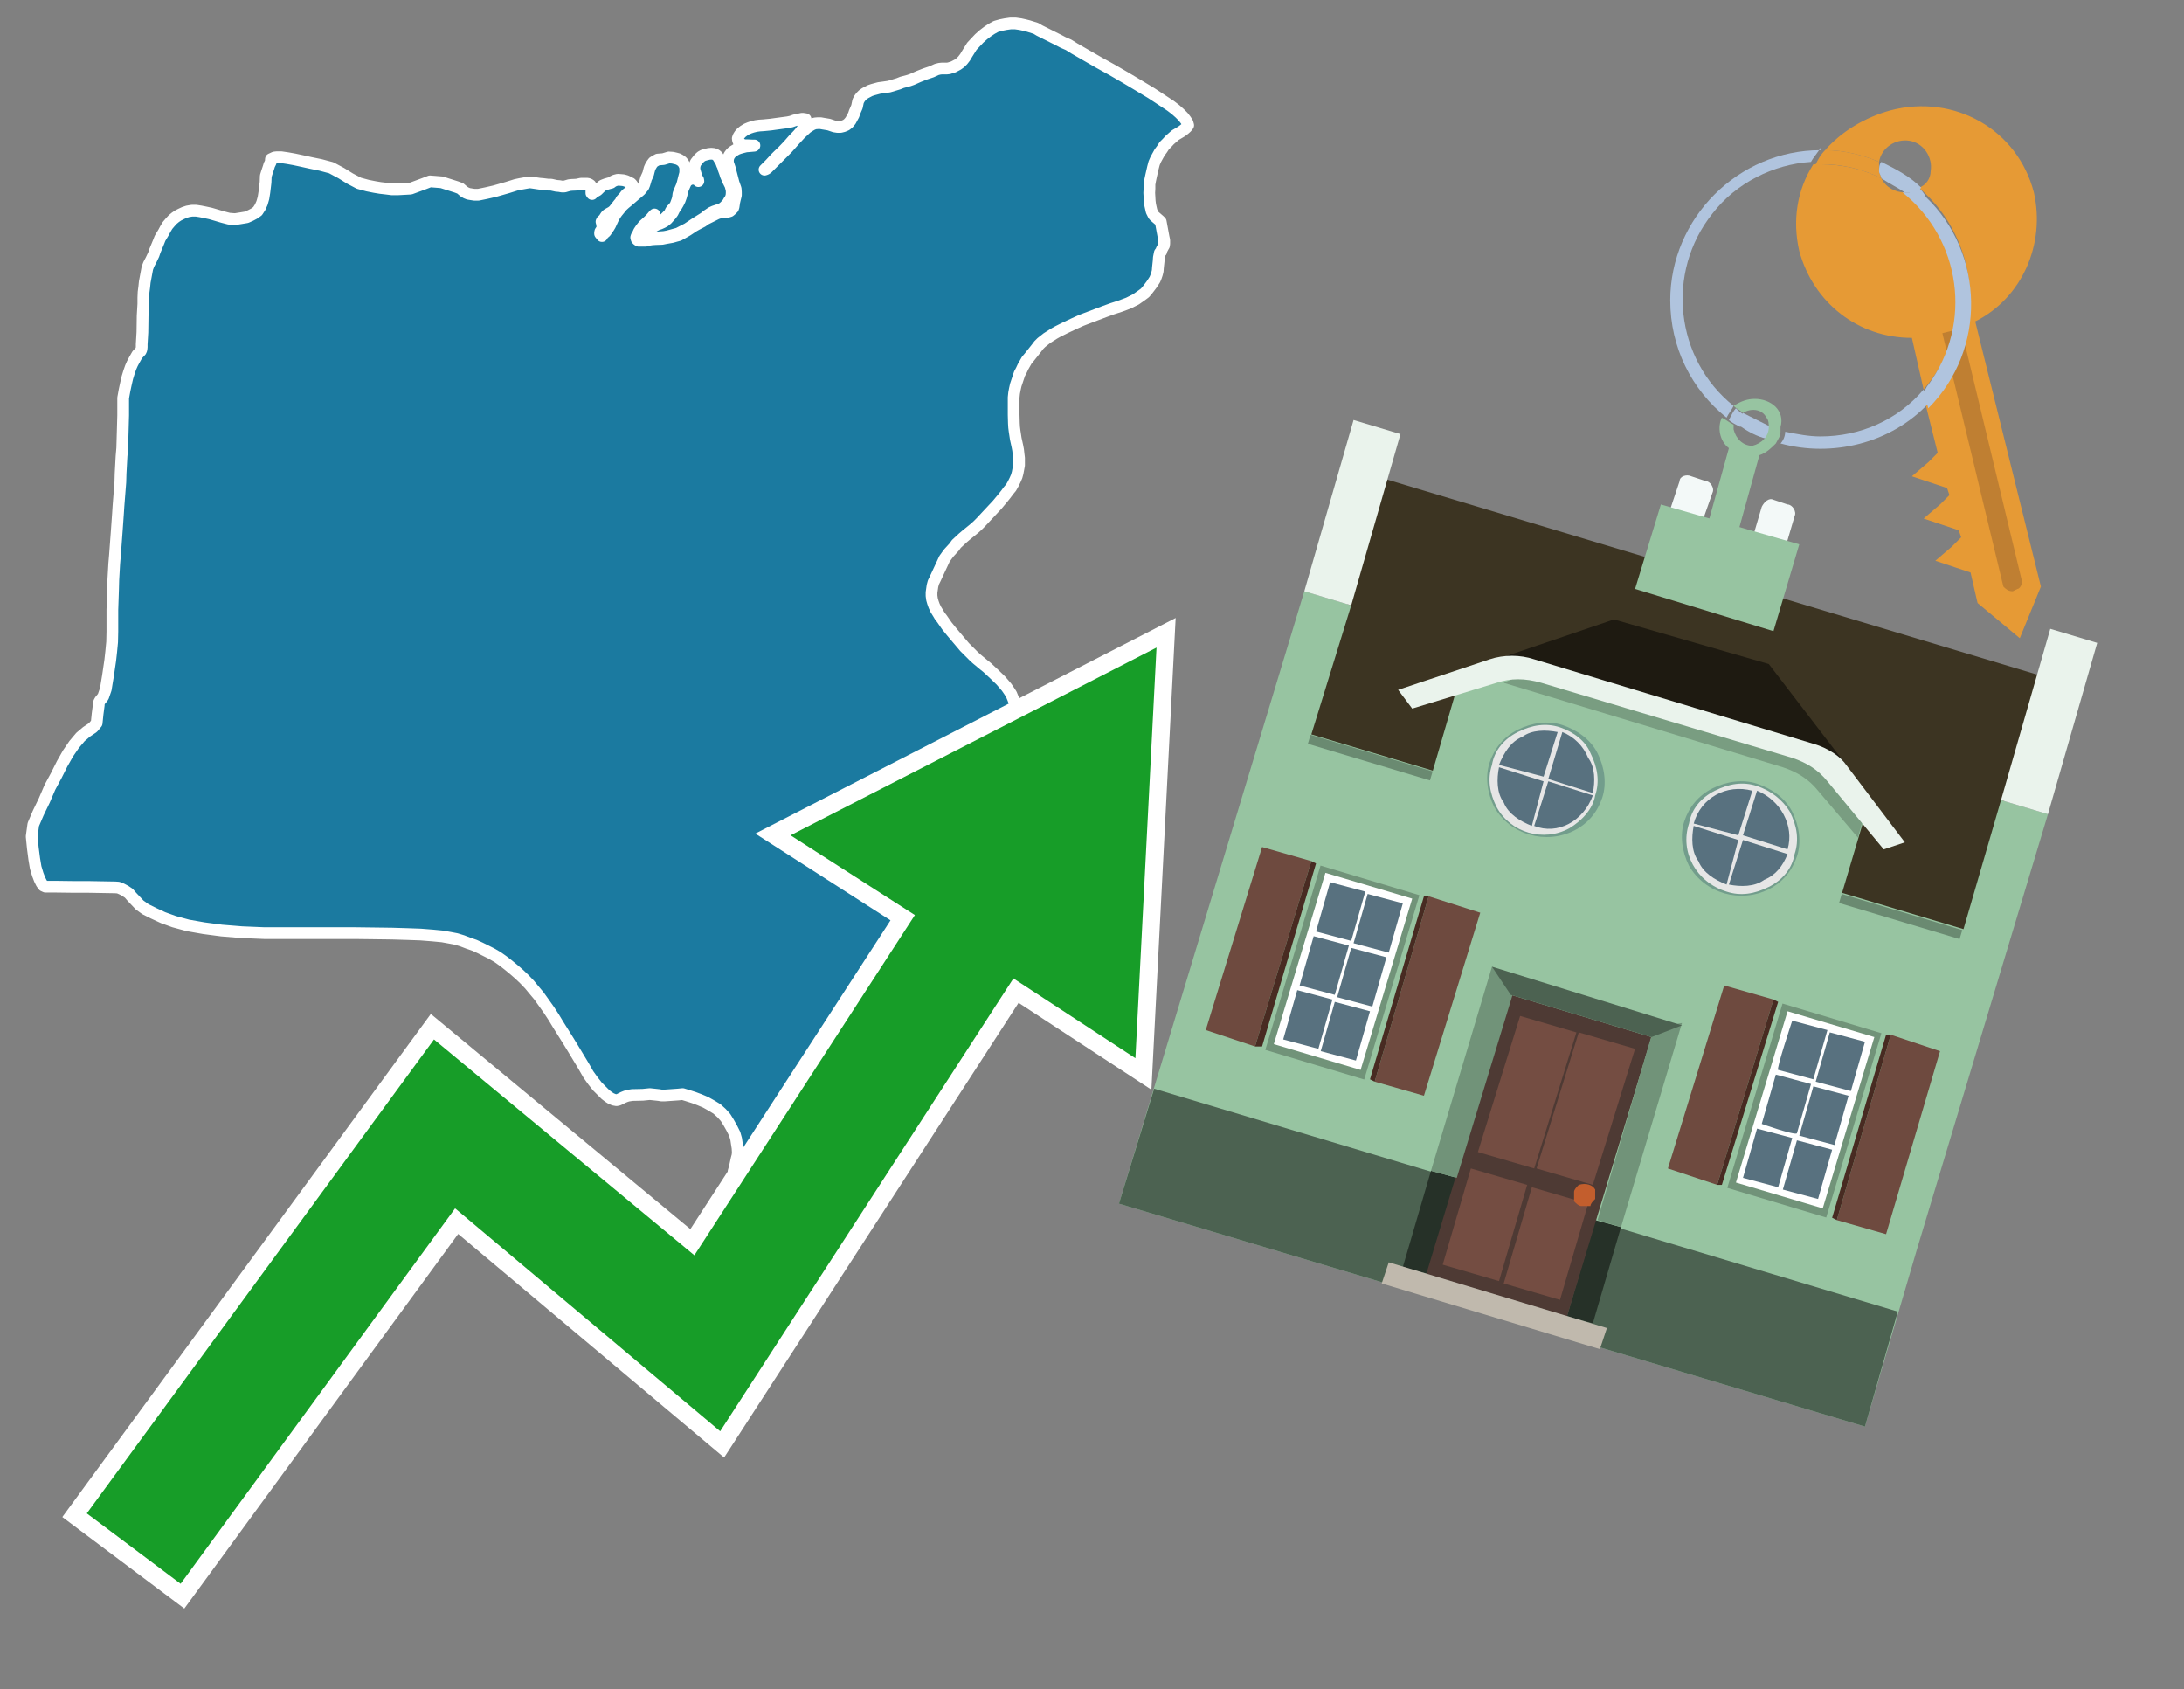 <?xml version="1.0" encoding="utf-8"?>
<!-- Generator: Adobe Illustrator 26.0.3, SVG Export Plug-In . SVG Version: 6.00 Build 0)  -->
<svg version="1.1" id="Text" xmlns="http://www.w3.org/2000/svg" xmlns:xlink="http://www.w3.org/1999/xlink" x="0px" y="0px"
	 width="93.1px" height="72px" viewBox="0 0 93.1 72" style="enable-background:new 0 0 93.1 72;" xml:space="preserve">
<rect x="0" y="0" width="93.1" height="72" fill="#808080" stroke="none"/>
<style type="text/css">
	.st0{fill:#1B7AA0;stroke:#FFFFFF;stroke-width:0.5;stroke-linejoin:round;}
	.st1{fill:none;stroke:#FFFFFF;stroke-width:1.5;stroke-miterlimit:10;}
	.st2{fill:#179D28;}
	.st3{fill:#E69A35;}
	.st4{fill:#B0C4DE;}
	.st5{fill:#97C4A1;}
	.st6{fill:#BF7F32;}
	.st7{fill-rule:evenodd;clip-rule:evenodd;fill:#3C3422;}
	.st8{fill-rule:evenodd;clip-rule:evenodd;fill:#97C4A1;}
	.st9{opacity:0.3;enable-background:new    ;}
	.st10{fill-rule:evenodd;clip-rule:evenodd;fill:#EAF3EC;}
	.st11{fill-rule:evenodd;clip-rule:evenodd;fill:#4C6251;}
	.st12{fill-rule:evenodd;clip-rule:evenodd;fill:#F3F9F8;}
	.st13{fill:#1E1A11;}
	.st14{opacity:0.2;fill-rule:evenodd;clip-rule:evenodd;enable-background:new    ;}
	.st15{fill:#EAF3EC;}
	.st16{fill:#729D8C;}
	.st17{fill:#E6E6E6;}
	.st18{fill:#58717F;}
	.st19{fill-rule:evenodd;clip-rule:evenodd;fill:#6E4A3F;}
	.st20{fill-rule:evenodd;clip-rule:evenodd;fill:#482B22;}
	.st21{fill:#719379;}
	.st22{fill-rule:evenodd;clip-rule:evenodd;fill:#FFFFFF;}
	.st23{fill-rule:evenodd;clip-rule:evenodd;fill:#58717F;}
	.st24{fill-rule:evenodd;clip-rule:evenodd;fill:#263128;}
	.st25{fill:#4E3A34;}
	.st26{fill:#744D42;}
	.st27{fill:#C35E2D;}
	.st28{fill:#4C6251;}
	.st29{fill-rule:evenodd;clip-rule:evenodd;fill:#C0B9AD;}
</style>
<path class="st0" d="M31.29,50.48L31.33,50.31L31.34,50.25L31.3,50.1L31.27,50.03L31.27,49.93L31.32,49.76L31.4,49.39L31.44,49.24L31.45,49.11L31.44,48.93L31.41,48.74L31.38,48.54L31.32,48.33L31.19,48.07L31.06,47.84L30.93,47.63L30.76,47.44L30.56,47.26L30.33,47.12L30.08,46.98L29.82,46.87L29.58,46.78L29.33,46.7L29.1,46.63L28.9,46.65L28.33,46.69L28.2,46.69L28.08,46.67L27.89,46.65L27.7,46.63L27.4,46.66L26.95,46.67L26.76,46.7L26.67,46.73L26.57,46.77L26.37,46.87L26.28,46.89L26.17,46.87L26.05,46.82L25.94,46.75L25.81,46.65L25.47,46.31L25.28,46.07L25.08,45.79L24.88,45.44L24.44,44.71L24.22,44.35L23.8,43.68L23.6,43.35L23.39,43.03L23.17,42.72L22.97,42.44L22.76,42.19L22.57,41.96L22.35,41.73L22.14,41.53L21.91,41.33L21.68,41.14L21.45,40.96L21.21,40.79L20.95,40.64L20.47,40.4L20.23,40.29L19.97,40.2L19.71,40.1L19.45,40.02L19.19,39.97L18.86,39.91L18.44,39.87L17.93,39.83L17.37,39.81L16.71,39.79L15.96,39.78L15.15,39.77L11.27,39.77L10.31,39.73L9.45,39.66L8.69,39.56L8.01,39.44L7.42,39.28L6.95,39.11L6.54,38.92L6.2,38.75L5.95,38.57L5.62,38.22L5.49,38.07L5.34,37.97L5.19,37.89L5.05,37.83L4.91,37.82L3.77,37.8L3.15,37.8L2.37,37.79L1.94,37.79L1.85,37.75L1.77,37.64L1.69,37.48L1.61,37.27L1.52,36.97L1.46,36.61L1.4,36.15L1.35,35.65L1.42,35.14L1.63,34.65L1.89,34.11L2.13,33.55L2.4,33.05L2.65,32.55L2.9,32.11L3.16,31.73L3.43,31.41L3.69,31.19L3.96,31.01L4.12,30.82L4.16,30.43L4.19,30.2L4.21,30.05L4.21,29.98L4.23,29.92L4.27,29.85L4.33,29.78L4.4,29.69L4.51,29.37L4.55,29.12L4.6,28.82L4.7,28.14L4.74,27.78L4.78,27.36L4.79,26.92L4.79,25.99L4.82,25.11L4.83,24.72L4.87,24.02L4.9,23.67L4.98,22.59L5.03,21.88L5.05,21.57L5.13,20.55L5.14,20.19L5.18,19.45L5.21,19.1L5.23,18.41L5.25,17.7L5.25,16.96L5.31,16.63L5.37,16.35L5.43,16.09L5.5,15.86L5.57,15.66L5.64,15.5L5.72,15.35L5.85,15.12L6.0,14.96L6.03,14.89L6.04,14.79L6.04,14.67L6.07,14.16L6.08,13.46L6.11,12.95L6.11,12.69L6.12,12.45L6.15,12.22L6.17,12.02L6.28,11.43L6.34,11.27L6.44,11.08L6.55,10.85L6.6,10.7L6.77,10.29L6.82,10.16L6.97,9.91L7.05,9.76L7.14,9.61L7.25,9.48L7.36,9.36L7.48,9.26L7.6,9.18L7.72,9.12L7.85,9.06L8.0,9.01L8.18,8.98L8.36,8.98L8.55,9.01L8.75,9.05L8.98,9.1L9.22,9.17L9.49,9.25L9.76,9.32L10.02,9.34L10.27,9.3L10.51,9.26L10.69,9.18L10.84,9.1L10.98,9.0L11.09,8.83L11.17,8.65L11.23,8.44L11.27,8.19L11.32,7.77L11.33,7.5L11.37,7.37L11.45,7.13L11.48,7.03L11.54,6.91L11.55,6.78L11.7,6.71L11.8,6.7L11.99,6.7L12.26,6.74L12.54,6.79L12.87,6.86L13.23,6.94L13.67,7.03L14.12,7.15L14.55,7.38L14.92,7.61L15.3,7.81L15.67,7.91L15.97,7.97L16.21,8.01L16.47,8.04L16.71,8.07L16.95,8.07L17.5,8.04L17.8,7.93L18.07,7.83L18.33,7.73L18.59,7.75L18.83,7.77L19.05,7.84L19.46,7.97L19.62,8.03L19.69,8.09L19.77,8.16L19.87,8.22L19.97,8.26L20.09,8.28L20.22,8.3L20.39,8.3L20.73,8.23L21.08,8.15L21.64,7.99L21.99,7.88L22.18,7.84L22.46,7.79L22.59,7.77L22.73,7.79L23.0,7.83L23.13,7.84L23.37,7.87L23.49,7.87L23.72,7.92L23.84,7.93L23.95,7.95L24.06,7.95L24.27,7.89L24.37,7.88L24.58,7.87L24.77,7.83L25.04,7.83L25.11,7.85L25.17,7.89L25.23,8.0L25.21,8.11L25.21,8.23L25.24,8.27L25.25,8.23L25.34,8.18L25.4,8.15L25.47,8.11L25.58,8.0L25.68,7.91L25.75,7.88L25.83,7.85L25.97,7.81L26.05,7.79L26.13,7.73L26.22,7.69L26.34,7.66L26.57,7.68L26.68,7.71L26.77,7.75L26.84,7.8L26.89,7.81L26.93,7.85L26.96,7.89L26.97,8.01L26.95,8.08L26.91,8.14L26.77,8.22L26.72,8.26L26.67,8.31L26.61,8.39L26.49,8.52L26.44,8.62L26.37,8.7L26.16,8.97L26.07,9.04L25.89,9.14L25.83,9.2L25.74,9.34L25.66,9.41L25.64,9.45L25.66,9.52L25.68,9.67L25.67,9.75L25.59,9.87L25.58,9.92L25.58,9.96L25.66,10.06L25.67,10.03L25.74,9.95L25.82,9.88L25.95,9.69L26.01,9.59L26.13,9.33L26.21,9.18L26.3,9.05L26.52,8.78L26.64,8.67L26.75,8.58L27.03,8.34L27.3,8.11L27.43,7.95L27.47,7.85L27.5,7.75L27.54,7.61L27.63,7.41L27.66,7.29L27.69,7.18L27.73,7.09L27.79,6.99L27.85,6.91L27.93,6.86L28.04,6.8L28.28,6.78L28.51,6.71L28.67,6.72L28.8,6.75L28.91,6.78L29.0,6.83L29.08,6.89L29.14,6.97L29.18,7.05L29.21,7.14L29.21,7.37L29.17,7.52L29.1,7.8L29.06,7.93L28.96,8.16L28.92,8.27L28.9,8.44L28.87,8.54L28.8,8.73L28.75,8.81L28.68,8.89L28.63,8.94L28.59,9.0L28.56,9.08L28.49,9.16L28.33,9.32L28.24,9.38L28.13,9.44L28.04,9.48L27.94,9.51L27.82,9.53L27.78,9.52L27.74,9.49L27.71,9.45L27.73,9.41L27.86,9.2L27.9,9.14L27.86,9.18L27.74,9.32L27.65,9.41L27.54,9.51L27.43,9.61L27.32,9.75L27.24,9.87L27.19,9.98L27.14,10.06L27.12,10.12L27.14,10.19L27.18,10.23L27.23,10.26L27.53,10.26L27.66,10.22L27.79,10.2L27.94,10.19L28.22,10.18L28.37,10.15L28.65,10.1L28.79,10.06L28.94,10.02L29.19,9.88L29.31,9.81L29.55,9.65L29.69,9.57L29.94,9.44L30.08,9.34L30.44,9.16L30.56,9.1L30.68,9.06L30.79,9.05L30.89,9.04L30.94,9.05L31.11,9.0L31.17,8.95L31.25,8.87L31.27,8.81L31.3,8.61L31.33,8.48L31.37,8.32L31.37,8.19L31.36,8.05L31.27,7.79L31.14,7.29L31.11,7.17L31.03,6.93L31.03,6.8L31.05,6.71L31.09,6.62L31.15,6.54L31.22,6.47L31.3,6.42L31.4,6.36L31.5,6.32L31.64,6.28L31.8,6.24L31.93,6.23L32.15,6.21L32.16,6.2L32.05,6.2L31.85,6.19L31.73,6.19L31.64,6.16L31.56,6.11L31.49,6.05L31.46,5.97L31.45,5.9L31.48,5.82L31.53,5.74L31.6,5.66L31.7,5.58L31.83,5.5L31.95,5.45L32.07,5.41L32.23,5.37L32.38,5.35L32.54,5.34L32.85,5.31L33.14,5.27L33.59,5.21L33.73,5.18L33.87,5.13L34.2,5.06L34.28,5.07L34.34,5.08L34.37,5.19L34.34,5.27L34.3,5.37L34.23,5.47L34.14,5.6L34.03,5.73L33.81,5.96L33.6,6.2L33.37,6.44L33.16,6.64L33.05,6.75L32.83,6.99L32.59,7.23L32.65,7.21L32.71,7.17L33.56,6.32L33.88,5.96L34.12,5.7L34.26,5.57L34.39,5.45L34.51,5.37L34.63,5.3L34.74,5.26L34.86,5.25L34.98,5.25L35.09,5.27L35.33,5.31L35.57,5.39L35.7,5.41L35.83,5.41L35.95,5.38L36.07,5.33L36.17,5.25L36.26,5.14L36.39,4.9L36.43,4.78L36.53,4.55L36.58,4.31L36.64,4.2L36.7,4.12L36.78,4.04L36.88,3.97L37.09,3.86L37.21,3.82L37.47,3.75L37.62,3.73L37.9,3.69L38.3,3.57L38.45,3.51L38.75,3.43L38.89,3.38L39.16,3.26L39.44,3.15L39.71,3.06L39.93,2.96L40.05,2.93L40.14,2.92L40.36,2.92L40.45,2.91L40.64,2.85L40.83,2.75L40.94,2.67L41.04,2.57L41.14,2.44L41.23,2.29L41.33,2.13L41.43,1.97L41.58,1.81L41.74,1.64L41.92,1.48L42.09,1.35L42.27,1.23L42.45,1.13L42.66,1.07L42.86,1.03L43.07,1.0L43.29,1.0L43.5,1.03L43.68,1.07L43.84,1.11L44.16,1.21L44.31,1.3L45.13,1.71L45.32,1.81L45.55,1.91L45.79,2.06L46.31,2.36L46.85,2.67L47.41,2.98L47.98,3.31L48.5,3.62L49.08,3.97L49.37,4.16L49.9,4.51L50.11,4.67L50.29,4.83L50.44,4.98L50.54,5.11L50.62,5.23L50.65,5.34L50.58,5.43L50.49,5.51L50.37,5.6L50.1,5.76L49.86,5.97L49.75,6.09L49.63,6.21L49.54,6.35L49.43,6.5L49.27,6.79L49.2,6.95L49.15,7.14L49.07,7.49L49.03,7.68L49.0,7.85L49.0,8.04L48.99,8.22L49.01,8.57L49.03,8.73L49.09,9.0L49.17,9.16L49.21,9.21L49.43,9.4L49.48,9.45L49.6,10.1L49.63,10.24L49.63,10.38L49.62,10.46L49.59,10.51L49.51,10.66L49.5,10.72L49.47,10.74L49.44,10.78L49.4,10.98L49.39,11.13L49.36,11.41L49.35,11.55L49.32,11.67L49.28,11.79L49.23,11.91L49.16,12.02L49.08,12.14L48.92,12.35L48.81,12.48L48.69,12.57L48.42,12.76L48.1,12.92L47.75,13.05L47.41,13.16L47.08,13.28L46.26,13.59L46.08,13.66L45.75,13.81L45.41,13.97L45.09,14.13L44.93,14.22L44.63,14.41L44.39,14.6L44.28,14.71L44.19,14.83L43.88,15.22L43.77,15.35L43.69,15.49L43.61,15.63L43.54,15.78L43.46,15.93L43.3,16.41L43.26,16.59L43.23,16.75L43.21,16.94L43.21,17.68L43.22,18.04L43.23,18.21L43.25,18.37L43.3,18.7L43.37,19.02L43.4,19.18L43.42,19.36L43.44,19.52L43.44,19.83L43.38,20.15L43.34,20.3L43.27,20.46L43.19,20.62L43.1,20.78L42.99,20.91L42.88,21.06L42.76,21.21L42.51,21.51L42.23,21.81L42.09,21.96L41.81,22.26L41.66,22.41L41.5,22.55L41.18,22.81L41.04,22.93L40.9,23.06L40.77,23.18L40.67,23.32L40.45,23.56L40.36,23.68L40.26,23.82L40.2,23.95L40.06,24.25L39.86,24.68L39.79,24.82L39.75,24.97L39.73,25.11L39.71,25.25L39.71,25.39L39.73,25.54L39.77,25.68L39.82,25.82L39.89,25.97L39.97,26.1L40.06,26.25L40.16,26.38L40.36,26.67L40.57,26.93L40.79,27.19L41.12,27.58L41.25,27.71L41.5,27.96L41.63,28.08L41.93,28.33L42.08,28.45L42.37,28.72L42.66,29.0L42.79,29.15L42.91,29.29L43.02,29.45L43.11,29.59L43.18,29.76L43.29,30.05L43.31,30.2L43.35,30.35L43.38,30.49L43.41,30.82L43.41,31.45L43.4,31.61L43.38,31.78L43.37,31.95L43.34,32.12L43.3,32.3L43.26,32.46L43.07,33.1L42.95,33.42L42.88,33.6L42.68,34.18L42.62,34.36L42.48,34.77L42.37,35.17L42.29,35.57L42.27,35.78L42.25,35.98L42.24,36.19L42.24,36.39L42.25,36.6L42.28,36.8L42.32,37.25L42.39,37.74L42.44,38.22L42.55,38.89L42.58,39.13L42.66,39.82L42.76,40.68L42.78,40.9L42.79,41.1L42.79,41.28L42.78,41.47L42.75,41.67L42.71,41.85L42.64,42.01L42.58,42.16L42.47,42.29L42.36,42.41L42.24,42.53L42.11,42.66L41.81,42.84L41.65,42.92L41.5,43.0L41.06,43.22L40.64,43.42L40.37,43.56L40.09,43.7L39.96,43.77L39.83,43.85L39.7,43.93L39.46,44.12L39.34,44.23L39.01,44.55L38.91,44.67L38.81,44.79L38.61,45.05L38.52,45.18L38.41,45.3L38.32,45.41L37.99,45.73L37.35,46.31L37.03,46.61L36.92,46.7L36.69,46.89L36.57,46.98L36.03,47.3L35.91,47.37L35.79,47.47L35.67,47.55L35.56,47.64L35.45,47.75L35.27,47.99L35.06,48.29L34.77,48.76L34.46,49.25L34.26,49.56L33.87,50.15L33.77,50.3L33.67,50.44L33.57,50.57L33.47,50.66L33.34,50.76L33.21,50.84L33.08,50.89L32.93,50.95L32.58,51.0L32.39,51.0L32.01,50.97L31.53,50.92L31.42,50.89L31.34,50.87L31.27,50.81L31.25,50.74L31.23,50.68L31.23,50.61L31.25,50.54L31.29,50.48ZM30.21,6.56L30.32,6.55L30.43,6.56L30.52,6.6L30.59,6.66L30.64,6.74L30.74,6.91L30.78,7.02L30.82,7.1L30.84,7.19L30.91,7.38L30.94,7.48L31.03,7.69L31.14,7.91L31.17,8.03L31.19,8.12L31.19,8.24L31.18,8.35L31.14,8.47L31.07,8.57L31.02,8.66L30.95,8.74L30.87,8.82L30.78,8.89L30.68,8.93L30.44,9.01L30.33,9.06L30.12,9.2L30.03,9.28L29.9,9.36L29.66,9.51L29.3,9.75L29.18,9.81L28.91,9.95L28.47,10.07L28.31,10.1L28.16,10.11L27.85,10.14L27.7,10.15L27.58,10.16L27.47,10.15L27.34,10.1L27.31,10.06L27.31,10.0L27.34,9.96L27.39,9.92L27.47,9.86L27.69,9.75L27.9,9.63L28.01,9.57L28.13,9.53L28.24,9.48L28.33,9.43L28.44,9.34L28.6,9.16L28.68,9.05L28.75,8.91L28.84,8.78L28.91,8.66L28.98,8.52L29.03,8.38L29.07,8.23L29.11,8.07L29.17,7.93L29.21,7.84L29.25,7.76L29.3,7.71L29.37,7.66L29.47,7.62L29.64,7.62L29.74,7.68L29.77,7.72L29.76,7.66L29.72,7.61L29.69,7.53L29.61,7.26L29.6,7.17L29.61,7.06L29.65,6.94L29.72,6.85L29.8,6.75L29.89,6.67L29.98,6.62L30.09,6.59L30.21,6.56Z"/>
<polygon class="st1" points="49.3,27.6 33.7,35.6 39,39 29.6,53.5 18.5,44.3 3.7,64.5 7.7,67.5 19.4,51.5 30.7,61 43.2,41.7 
	48.4,45.1 "/>
<polygon class="st2" points="49.3,27.6 33.7,35.6 39,39 29.6,53.5 18.5,44.3 3.7,64.5 7.7,67.5 19.4,51.5 30.7,61 43.2,41.7 
	48.4,45.1 "/>
<path class="st3" d="M80.2,7.6c0-0.1-0.1-0.2-0.1-0.3c0-0.1,0-0.3,0-0.4c-0.7-0.3-1.5-0.5-2.3-0.5c-0.2,0.2-0.3,0.4-0.4,0.6
	c0.1,0,0.2,0,0.3,0C78.5,7,79.4,7.2,80.2,7.6z"/>
<path class="st4" d="M77.6,6.4c-3.5,0-6.4,2.9-6.4,6.4c0,2,0.9,3.8,2.4,5c0.1-0.2,0.2-0.3,0.3-0.5c-2.5-2-2.9-5.7-0.9-8.2
	c1-1.3,2.6-2.1,4.2-2.2c0.1-0.2,0.3-0.4,0.4-0.6L77.6,6.4z"/>
<path class="st3" d="M84.2,13.7c2-1,3-3.3,2.5-5.5C86,5.5,83.3,4,80.6,4.7c-1.1,0.3-2.1,0.9-2.8,1.7c0.8,0,1.6,0.2,2.3,0.5
	c0.1-0.6,0.7-1,1.3-0.9c0.6,0.1,1,0.7,0.9,1.3c0,0.3-0.2,0.6-0.5,0.7c2.7,2.3,2.9,6.4,0.6,9c-0.1,0.1-0.2,0.2-0.3,0.3l0.5,2
	l-0.4,0.4l-0.7,0.6l0.9,0.3l0.6,0.2l0.1,0.3l-0.4,0.4l-0.7,0.6l0.9,0.3l0.6,0.2l0.1,0.3l-0.4,0.4l-0.7,0.6l0.9,0.3l0.6,0.2l0.3,1.3
	l1.8,1.5l0.9-2.2L84.2,13.7z"/>
<path class="st3" d="M81.2,8.2c-0.4,0-0.8-0.2-1-0.6C79.4,7.2,78.5,7,77.6,7c-0.1,0-0.2,0-0.3,0c-0.7,1.1-0.9,2.4-0.6,3.7
	c0.6,2.2,2.5,3.7,4.8,3.7l0.5,2.2c2.1-2.4,1.9-6.1-0.6-8.2C81.3,8.3,81.2,8.3,81.2,8.2z"/>
<path class="st4" d="M74.1,18.1c0.4,0.3,0.8,0.5,1.2,0.6c0.1-0.1,0.2-0.3,0.2-0.5l0,0c-0.4-0.2-0.8-0.4-1.2-0.6
	C74.2,17.8,74.1,17.9,74.1,18.1z"/>
<path class="st4" d="M74.4,17.7c-0.2-0.1-0.3-0.2-0.4-0.3c-0.1,0.1-0.2,0.3-0.3,0.5c0.1,0.1,0.3,0.2,0.5,0.3
	C74.1,17.9,74.2,17.8,74.4,17.7z"/>
<path class="st5" d="M74.8,17c-0.3,0-0.6,0.1-0.9,0.3c0.1,0.1,0.3,0.2,0.4,0.3c0.3-0.2,0.8-0.2,1,0.2c0.1,0.1,0.1,0.3,0.1,0.4l0,0
	c0,0.4-0.3,0.7-0.7,0.8c-0.4,0-0.7-0.3-0.8-0.7c0,0,0,0,0-0.1c0,0,0-0.1,0-0.1c-0.2-0.1-0.3-0.2-0.5-0.3c-0.2,0.4-0.1,1,0.3,1.3
	l-1,3.6l1.3,0.3l1-3.6c0.3-0.1,0.5-0.3,0.7-0.5c0.1-0.2,0.2-0.3,0.2-0.5c0-0.1,0-0.1,0-0.2C76.1,17.5,75.5,17,74.8,17z"/>
<path class="st6" d="M86,25.1l-0.2,0.1c-0.2,0-0.3-0.1-0.4-0.2c0,0,0,0,0,0l-2.6-10.8l0.8-0.2l2.6,10.8C86.2,24.9,86.1,25.1,86,25.1
	C86,25.1,86,25.1,86,25.1z"/>
<path class="st4" d="M80.1,7.3c0,0.1,0.1,0.2,0.1,0.3c0.3,0.2,0.7,0.4,1,0.6c0.1,0,0.2,0,0.3,0c0.1,0,0.3-0.1,0.4-0.2
	c-0.5-0.5-1.1-0.8-1.7-1.1C80.1,7,80.1,7.2,80.1,7.3z"/>
<path class="st4" d="M77.6,18.6c-0.5,0-1-0.1-1.5-0.2c0,0.2-0.1,0.4-0.2,0.5c2.2,0.6,4.7,0,6.3-1.7L82,16.6
	C80.9,17.9,79.3,18.6,77.6,18.6z"/>
<path class="st4" d="M81.8,8c-0.1,0.1-0.2,0.1-0.4,0.2c-0.1,0-0.2,0-0.3,0c2.5,2,3,5.6,1.1,8.2c-0.1,0.1-0.1,0.2-0.2,0.3l0.2,0.7
	c2.5-2.5,2.4-6.6-0.1-9C82,8.2,81.9,8.1,81.8,8L81.8,8z"/>
<polygon class="st7" points="83.8,39.8 55.8,31.4 59,20.4 87,28.8 83.8,39.8 "/>
<polygon class="st8" points="81.7,53.3 87.3,34.7 85.3,34.1 83.7,39.6 55.9,31.3 57.6,25.8 55.6,25.2 47.7,51.3 79.5,60.8 "/>
<rect x="69.5" y="21.1" transform="matrix(0.287 -0.958 0.958 0.287 15.591 92.226)" class="st9" width="0.4" height="29"/>
<polygon class="st10" points="87.3,34.7 85.3,34.1 87.4,26.8 89.4,27.4 87.3,34.7 "/>
<polygon class="st10" points="57.6,25.8 55.6,25.2 57.7,17.9 59.7,18.5 57.6,25.8 "/>
<polygon class="st11" points="79.5,60.8 80.9,55.9 49.2,46.4 47.7,51.3 79.5,60.8 "/>
<path class="st12" d="M71.6,20.5L71,22.3l1.4,0.4L73,21c0.1-0.2-0.1-0.5-0.3-0.5l-0.6-0.2C71.9,20.2,71.6,20.3,71.6,20.5
	C71.6,20.5,71.6,20.5,71.6,20.5z"/>
<path class="st12" d="M75.1,21.6l-0.5,1.7l1.4,0.4l0.5-1.7c0.1-0.2-0.1-0.5-0.3-0.5c0,0,0,0,0,0l-0.6-0.2
	C75.4,21.2,75.2,21.4,75.1,21.6C75.1,21.6,75.1,21.6,75.1,21.6z"/>
<polygon class="st13" points="75.4,28.3 68.8,26.4 63.8,28.1 78.7,32.6 "/>
<polygon class="st5" points="78.2,32.4 64.4,28.3 62.2,29 60.1,36.2 77.5,41.5 79.7,34.1 "/>
<path class="st14" d="M77.7,32.5c0,0-12.7-3.8-12.7-3.8l-0.9,0.4L76,32.7c0.6,0.2,1.1,0.5,1.5,1l1.7,2l0.3-1.1L77.7,32.5z"/>
<path class="st15" d="M77.3,31.7l-11.9-3.6c-0.6-0.2-1.3-0.2-1.9,0l-3.9,1.3l0.6,0.8l3.6-1.1c0.6-0.2,1.2-0.2,1.9,0l10.7,3.2
	c0.6,0.2,1.1,0.5,1.5,1l2.4,2.9l0.9-0.3l-2.5-3.3C78.5,32.3,78,31.9,77.3,31.7z"/>
<polygon class="st8" points="76.7,23.2 70.8,21.5 69.7,25.1 75.6,26.9 76.7,23.2 "/>
<g id="Symbol_9_0_Layer2_0_MEMBER_8_MEMBER_21_MEMBER_0_FILL">
	<path class="st16" d="M66.6,30.9c-0.6-0.2-1.3-0.1-1.9,0.2c-0.6,0.3-1,0.8-1.2,1.4c-0.2,0.6-0.1,1.3,0.2,1.9c0.7,1.2,2.2,1.6,3.4,1
		c0.6-0.3,1-0.8,1.2-1.4c0.2-0.6,0.1-1.3-0.2-1.9C67.8,31.5,67.2,31.1,66.6,30.9z"/>
</g>
<g id="Symbol_9_0_Layer2_0_MEMBER_8_MEMBER_21_MEMBER_1_FILL">
	<path class="st17" d="M66.5,31c-0.6-0.2-1.2-0.1-1.8,0.2c-0.6,0.3-1,0.8-1.1,1.4c-0.2,0.6-0.1,1.2,0.2,1.8c0.6,1.1,2,1.5,3.1,0.9
		c0.5-0.3,1-0.8,1.1-1.4c0.2-0.6,0.1-1.2-0.2-1.8C67.6,31.6,67.1,31.2,66.5,31z"/>
</g>
<g id="Symbol_9_0_Layer2_0_MEMBER_8_MEMBER_21_MEMBER_2_MEMBER_0_FILL">
	<path class="st18" d="M65.8,33.3l-1.9-0.6c-0.1,0.5-0.1,1.1,0.2,1.5c0.2,0.5,0.7,0.8,1.2,1L65.8,33.3z"/>
</g>
<g id="Symbol_9_0_Layer2_0_MEMBER_8_MEMBER_21_MEMBER_2_MEMBER_1_FILL">
	<path class="st18" d="M65.8,33.1l0.6-1.9c-0.5-0.1-1.1-0.1-1.5,0.2c-0.5,0.2-0.8,0.7-1,1.2L65.8,33.1z"/>
</g>
<g id="Symbol_9_0_Layer2_0_MEMBER_8_MEMBER_21_MEMBER_2_MEMBER_2_FILL">
	<path class="st18" d="M67.9,33.9l-1.9-0.6l-0.6,1.9C66.4,35.6,67.5,35,67.9,33.9z"/>
</g>
<g id="Symbol_9_0_Layer2_0_MEMBER_8_MEMBER_21_MEMBER_2_MEMBER_3_FILL">
	<path class="st18" d="M66.6,31.2L66,33.2l1.9,0.6c0.1-0.5,0.1-1.1-0.2-1.5C67.5,31.8,67.1,31.4,66.6,31.2z"/>
</g>
<g id="Symbol_9_0_Layer2_0_MEMBER_8_MEMBER_21_MEMBER_0_FILL-2">
	<path class="st16" d="M74.9,33.4c-0.6-0.2-1.3-0.1-1.9,0.2c-0.6,0.3-1,0.8-1.2,1.4c-0.2,0.6-0.1,1.3,0.2,1.9c0.7,1.2,2.2,1.6,3.4,1
		c0.6-0.3,1-0.8,1.2-1.4c0.2-0.6,0.1-1.3-0.2-1.9C76.1,34,75.5,33.6,74.9,33.4z"/>
</g>
<g id="Symbol_9_0_Layer2_0_MEMBER_8_MEMBER_21_MEMBER_1_FILL-2">
	<path class="st17" d="M74.9,33.5c-0.6-0.2-1.2-0.1-1.8,0.2c-0.6,0.3-1,0.8-1.1,1.4c-0.4,1.2,0.3,2.5,1.6,2.9c0,0,0,0,0,0
		c0.6,0.2,1.2,0.1,1.8-0.2c0.6-0.3,1-0.8,1.1-1.4c0.2-0.6,0.1-1.2-0.2-1.8C76,34.1,75.5,33.7,74.9,33.5z"/>
</g>
<g id="Symbol_9_0_Layer2_0_MEMBER_8_MEMBER_21_MEMBER_2_MEMBER_0_FILL-2">
	<path class="st18" d="M74.1,35.8l-1.9-0.6c-0.1,0.5-0.1,1.1,0.2,1.5c0.2,0.5,0.7,0.8,1.2,1L74.1,35.8z"/>
</g>
<g id="Symbol_9_0_Layer2_0_MEMBER_8_MEMBER_21_MEMBER_2_MEMBER_1_FILL-2">
	<path class="st18" d="M74.1,35.6l0.6-1.9c-1.1-0.3-2.2,0.3-2.5,1.4L74.1,35.6z"/>
</g>
<g id="Symbol_9_0_Layer2_0_MEMBER_8_MEMBER_21_MEMBER_2_MEMBER_2_FILL-2">
	<path class="st18" d="M76.2,36.4l-1.9-0.6l-0.6,1.9c0.5,0.1,1.1,0.1,1.5-0.2C75.7,37.3,76,36.9,76.2,36.4z"/>
</g>
<g id="Symbol_9_0_Layer2_0_MEMBER_8_MEMBER_21_MEMBER_2_MEMBER_3_FILL-2">
	<path class="st18" d="M74.9,33.7l-0.6,1.9l1.9,0.6C76.5,35.2,75.9,34.1,74.9,33.7L74.9,33.7z"/>
</g>
<polygon class="st19" points="51.4,43.9 53.5,44.6 55.9,36.7 53.8,36.1 51.4,43.9 "/>
<polygon class="st20" points="53.5,44.6 53.8,44.6 56.1,36.8 55.9,36.7 53.5,44.6 "/>
<polygon class="st19" points="60.7,46.7 58.6,46.1 60.9,38.2 63.1,38.9 60.7,46.7 "/>
<polygon class="st20" points="58.6,46.1 58.4,46 60.7,38.2 60.9,38.2 58.6,46.1 "/>
<rect x="53.1" y="39.2" transform="matrix(0.287 -0.958 0.958 0.287 1.145 84.365)" class="st21" width="8.2" height="4.4"/>
<polygon class="st22" points="60.2,38.3 56.5,37.2 54.3,44.5 58,45.6 60.2,38.3 "/>
<path class="st23" d="M59.8,38.5l-0.6,2.1l-1.5-0.4l0.6-2.1C58.3,38.1,59.8,38.5,59.8,38.5z M58.2,38l-0.6,2.1l-1.5-0.4l0.6-2.1
	L58.2,38L58.2,38z M56,39.9l1.5,0.4l-0.6,2.1L55.4,42L56,39.9z M55.3,42.2l1.5,0.4l-0.6,2.1l-1.5-0.4L55.3,42.2L55.3,42.2z
	 M56.3,44.8l0.6-2.1l1.5,0.4l-0.6,2.1C57.8,45.2,56.3,44.8,56.3,44.8z M58.5,42.9L57,42.5l0.6-2.1l1.5,0.4L58.5,42.9L58.5,42.9z"/>
<polygon class="st19" points="80.4,52.6 78.3,52 80.6,44.1 82.7,44.8 80.4,52.6 "/>
<polygon class="st20" points="78.3,52 78.1,51.9 80.4,44.1 80.6,44.1 78.3,52 "/>
<polygon class="st19" points="71.1,49.8 73.2,50.5 75.6,42.6 73.5,42 71.1,49.8 "/>
<polygon class="st20" points="73.2,50.5 73.4,50.5 75.8,42.7 75.6,42.6 73.2,50.5 "/>
<rect x="72.8" y="45.1" transform="matrix(0.287 -0.958 0.958 0.287 9.533 107.426)" class="st21" width="8.2" height="4.4"/>
<polygon class="st22" points="76.2,43.1 79.9,44.2 77.7,51.5 74,50.4 76.2,43.1 "/>
<path class="st23" d="M76.4,43.5l1.5,0.4l-0.6,2.1l-1.5-0.4C75.7,45.6,76.4,43.5,76.4,43.5z M78,44l1.5,0.4l-0.6,2.1l-1.5-0.4L78,44
	z M78.8,46.7l-0.6,2.1l-1.5-0.4l0.6-2.1L78.8,46.7L78.8,46.7z M78.1,49l-0.6,2.1L76,50.7l0.6-2.1L78.1,49L78.1,49z M75.8,50.6
	l-1.5-0.4l0.6-2.1l1.5,0.4L75.8,50.6L75.8,50.6z M75.1,47.9l0.6-2.1l1.5,0.4l-0.6,2.1C76.5,48.4,75.1,47.9,75.1,47.9z"/>
<polygon class="st24" points="67.9,56.4 69.1,52.3 68,52 66.8,56.1 67.9,56.4 "/>
<polygon class="st24" points="60.9,54.3 62.1,50.2 61,49.9 59.8,54 60.9,54.3 "/>
<g id="Symbol_9_0_Layer2_0_MEMBER_8_MEMBER_12_MEMBER_0_FILL">
	<path class="st25" d="M70.4,44.2l-6-1.8l-3.6,11.9l6,1.8L70.4,44.2z"/>
</g>
<g id="Symbol_9_0_Layer2_0_MEMBER_8_MEMBER_12_MEMBER_1_MEMBER_0_FILL">
	<path class="st26" d="M65.4,49.8l1.8-5.8l-2.4-0.7L63,49.1L65.4,49.8z"/>
</g>
<g id="Symbol_9_0_Layer2_0_MEMBER_8_MEMBER_12_MEMBER_1_MEMBER_1_FILL">
	<path class="st26" d="M67.3,44l-1.8,5.8l2.4,0.7l1.8-5.8L67.3,44z"/>
</g>
<g id="Symbol_9_0_Layer2_0_MEMBER_8_MEMBER_12_MEMBER_2_MEMBER_0_FILL">
	<path class="st26" d="M63.9,54.6l1.2-4.1l-2.4-0.7l-1.2,4.1L63.9,54.6z"/>
</g>
<g id="Symbol_9_0_Layer2_0_MEMBER_8_MEMBER_12_MEMBER_2_MEMBER_1_FILL">
	<path class="st26" d="M66.5,55.4l1.2-4.1l-2.4-0.7l-1.2,4.1L66.5,55.4z"/>
</g>
<g id="Symbol_9_0_Layer2_0_MEMBER_8_MEMBER_13_FILL">
	<path class="st27" d="M68,51.1c0-0.1,0-0.3,0-0.4c-0.1-0.2-0.4-0.3-0.7-0.2c0,0,0,0,0,0c-0.1,0.1-0.2,0.2-0.2,0.3
		c0,0.1,0,0.3,0,0.4c0.1,0.1,0.2,0.2,0.3,0.2c0.1,0,0.3,0,0.4,0C67.8,51.3,67.9,51.2,68,51.1z"/>
</g>
<g id="Symbol_9_0_Layer2_0_MEMBER_8_MEMBER_14_FILL">
	<path class="st21" d="M64.6,42l-1-0.8L61,49.9l1.1,0.3L64.6,42z"/>
</g>
<g id="Symbol_9_0_Layer2_0_MEMBER_8_MEMBER_15_FILL">
	<path class="st21" d="M71.7,43.6l-1.2,0.2L68.1,52l1,0.3L71.7,43.6z"/>
</g>
<g id="Symbol_9_0_Layer2_0_MEMBER_8_MEMBER_16_FILL">
	<path class="st28" d="M63.6,41.2l0.8,1.2l6,1.8l1.3-0.5L63.6,41.2z"/>
</g>
<polygon class="st29" points="58.9,54.7 59.2,53.8 68.5,56.6 68.2,57.5 58.9,54.7 "/>
</svg>
